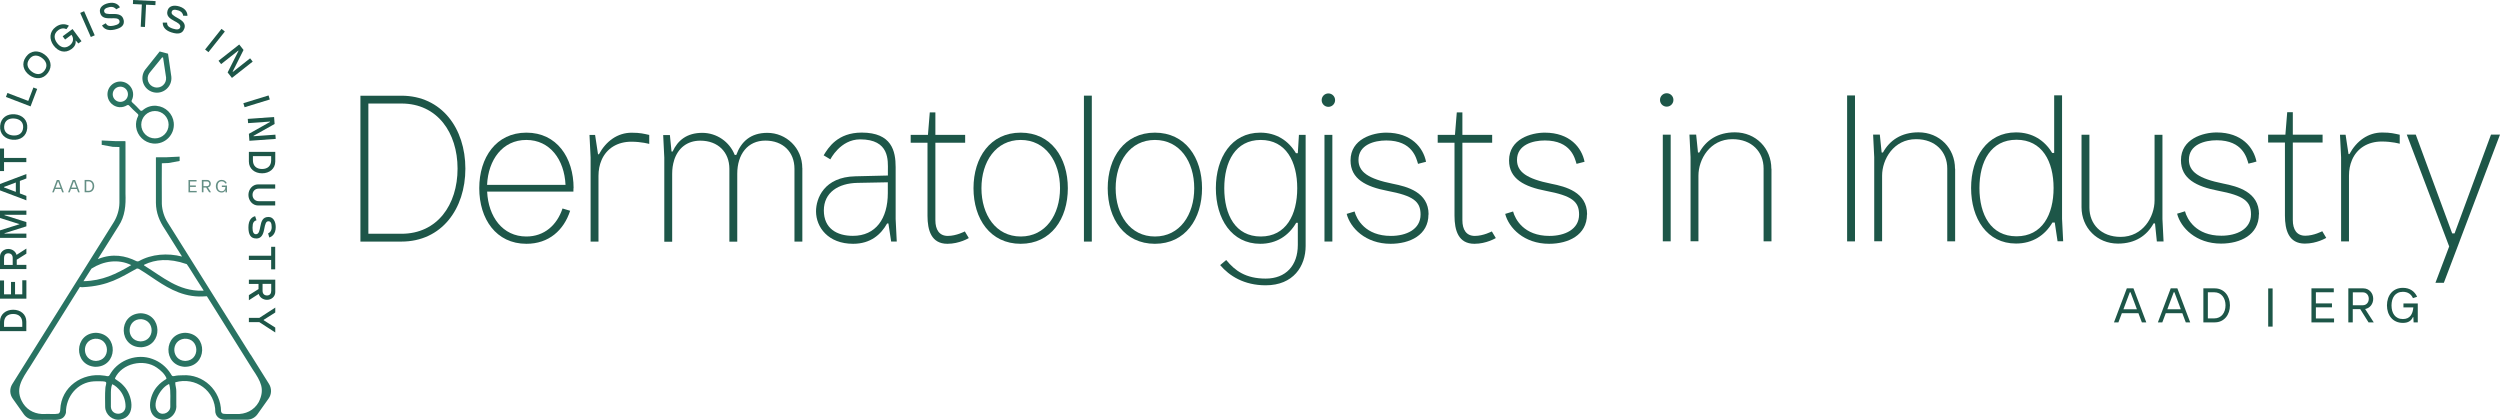 <?xml version="1.0" encoding="UTF-8"?>
<svg id="Layer_2" data-name="Layer 2" xmlns="http://www.w3.org/2000/svg" viewBox="0 0 383.72 64.43">
  <defs>
    <style>
      .cls-1 {
        fill: #648f85;
      }

      .cls-2 {
        fill: #1d5648;
      }

      .cls-3 {
        fill: #297362;
      }
    </style>
  </defs>
  <g id="Layer_6" data-name="Layer 6">
    <g>
      <g>
        <path class="cls-2" d="M71.43,25.88c0,6.18-3.64,11.2-9.82,11.2h-6.29V14.69h6.29c6.18,0,9.82,5.01,9.82,11.2ZM70.23,25.88c0-5.52-3.1-9.99-8.61-9.99h-5.08v19.99h5.08c5.52,0,8.61-4.47,8.61-9.99Z"/>
        <path class="cls-2" d="M88.02,28.89c0,.17,0,.35-.01.52h-13.24c.18,3.85,2.37,6.89,6.02,6.89,2.77,0,4.7-1.76,5.55-4.3l1.17.35c-.97,2.99-3.27,5.07-6.71,5.07-4.66,0-7.24-3.82-7.24-8.53s2.58-8.53,7.24-8.53,7.24,3.82,7.24,8.53ZM74.77,28.37h12.03c-.18-3.85-2.37-6.89-6.02-6.89s-5.84,3.04-6.02,6.89Z"/>
        <path class="cls-2" d="M99.65,20.71v1.38s-1.18-.34-2.75-.34c-2.11,0-3.79,1.01-4.57,2.82v.05h-.02c-.29.69-.45,1.49-.45,2.39v10.07h-1.21v-12.92l-.17-3.45h.86l.45,2.97h.14c1.09-2.02,2.86-3.31,5.02-3.31,1.32,0,1.87.16,2.7.34Z"/>
        <path class="cls-2" d="M123.15,25.77v11.31h-1.21v-11.18c0-2.54-1.73-4.32-4.46-4.32s-4.32,2.11-4.32,5.09v10.42h-1.21v-11.18c0-2.54-1.73-4.32-4.46-4.32-2.04,0-3.44,1.17-4.02,3v.02h0c-.2.62-.3,1.32-.3,2.07v10.42h-1.21v-12.92l-.17-3.45h1.03l.25,2.53h.17c.79-1.74,2.21-2.87,4.55-2.87,2.21,0,4.18,1.36,4.98,3.39h.24c.74-2.03,2.19-3.39,4.77-3.39,2.88,0,5.36,2.3,5.36,5.41Z"/>
        <path class="cls-2" d="M136.37,34.3h-.21c-.93,1.67-2.51,3.12-5.22,3.12-3.83,0-5.69-2.55-5.69-4.98,0-1.97,1.22-5.28,6.04-5.38,2.64-.06,4.16-.09,4.99-.12v-.77c0-1.52.3-4.78-4.26-4.78-3.05,0-4.57,3.07-4.57,3.07l-1.03-.62c.71-1.18,2.14-3.49,5.84-3.49,4.62,0,5.21,2.84,5.21,5.3v7.97l.17,3.45h-.86l-.42-2.77ZM136.27,29.64v-1.66c-1.05.02-3.23.06-4.68.09-2.89.06-5.14,1.45-5.14,4.23s2.01,3.9,4.46,3.9c3.51,0,5.36-2.64,5.36-6.57Z"/>
        <path class="cls-2" d="M148.7,36.54s-1.44.88-3.28.88c-2.48,0-3.06-2.07-3.06-4.31v-11.2h-2.58v-1.21h2.65l.28-3.45h.86v3.45h4.57v1.21h-4.57v11.89c0,1.46.6,2.41,1.91,2.41s2.61-.69,2.61-.69l.61,1.02Z"/>
        <path class="cls-2" d="M163.9,28.89c0,4.71-2.58,8.53-7.24,8.53s-7.24-3.82-7.24-8.53,2.58-8.53,7.24-8.53,7.24,3.82,7.24,8.53ZM162.7,28.89c0-4.09-2.22-7.41-6.03-7.41s-6.03,3.32-6.03,7.41,2.22,7.41,6.03,7.41,6.03-3.32,6.03-7.41Z"/>
        <path class="cls-2" d="M166.37,37.07V14.68h1.21v22.4h-1.21Z"/>
        <path class="cls-2" d="M184.5,28.89c0,4.71-2.58,8.53-7.24,8.53s-7.24-3.82-7.24-8.53,2.58-8.53,7.24-8.53,7.24,3.82,7.24,8.53ZM183.3,28.89c0-4.09-2.22-7.41-6.03-7.41s-6.03,3.32-6.03,7.41,2.22,7.41,6.03,7.41,6.03-3.32,6.03-7.41Z"/>
        <path class="cls-2" d="M200.4,20.71v16.88h0c0,.06,0,.11,0,.17,0,3.09-1.88,6.03-6.13,6.03-3.33,0-5.59-1.45-6.99-3.1l.93-.78c1.34,1.63,2.98,2.85,6.06,2.85s4.93-1.99,4.93-5.17c0-.06,0-.11,0-.17h0v-3.22h-.25c-1.14,1.96-3,3.22-5.52,3.22-4.38,0-6.81-3.82-6.81-8.53s2.42-8.53,6.81-8.53c2.49,0,4.35,1.24,5.49,3.17v-.02h.28l.17-2.81h1.03ZM199.11,28.89c0-4.09-1.72-7.41-5.6-7.41s-5.6,3.32-5.6,7.41,1.72,7.41,5.6,7.41,5.6-3.32,5.6-7.41Z"/>
        <path class="cls-2" d="M202.86,15.37c0-.57.46-1.03,1.03-1.03s1.03.46,1.03,1.03-.46,1.03-1.03,1.03-1.03-.46-1.03-1.03ZM203.29,37.07v-16.37h1.21v16.37h-1.21Z"/>
        <path class="cls-2" d="M219.25,32.92c0,3.17-2.86,4.5-5.81,4.5-3.85,0-6.2-2.45-6.74-4.59l1.21-.37c.32,1.19,1.65,3.75,5.58,3.75,2.35,0,4.55-.99,4.55-3.28,0-2.02-1.12-2.88-5.06-3.63-3.33-.64-5.69-1.83-5.69-4.67,0-3.3,3.39-4.27,5.48-4.27,3.85,0,5.68,2.3,6.11,4.47l-1.23.32c-.26-.84-.83-3.59-4.87-3.59-1.87,0-4.27.67-4.27,2.99,0,1.84,1.5,2.9,5.29,3.66,2.16.43,5.47,1.27,5.47,4.7Z"/>
        <path class="cls-2" d="M229.59,36.54s-1.44.88-3.28.88c-2.48,0-3.06-2.07-3.06-4.31v-11.2h-2.58v-1.21h2.65l.28-3.45h.86v3.45h4.57v1.21h-4.57v11.89c0,1.46.6,2.41,1.91,2.41s2.61-.69,2.61-.69l.61,1.02Z"/>
        <path class="cls-2" d="M243.58,32.92c0,3.17-2.86,4.5-5.81,4.5-3.85,0-6.2-2.45-6.74-4.59l1.21-.37c.32,1.19,1.65,3.75,5.58,3.75,2.35,0,4.55-.99,4.55-3.28,0-2.02-1.12-2.88-5.06-3.63-3.33-.64-5.69-1.83-5.69-4.67,0-3.3,3.39-4.27,5.48-4.27,3.85,0,5.68,2.3,6.11,4.47l-1.23.32c-.26-.84-.83-3.59-4.87-3.59-1.87,0-4.27.67-4.27,2.99,0,1.84,1.5,2.9,5.29,3.66,2.16.43,5.47,1.27,5.47,4.7Z"/>
        <g>
          <path class="cls-2" d="M254.79,15.34c0-.57.46-1.03,1.03-1.03s1.03.46,1.03,1.03-.46,1.03-1.03,1.03-1.03-.46-1.03-1.03ZM255.22,37.04v-16.37h1.21v16.37h-1.21Z"/>
          <path class="cls-2" d="M271.9,25.91v11.13h-1.21v-11.18c0-2.55-1.8-4.5-4.79-4.5-3.44,0-5.21,3.09-5.21,5.6v10.07h-1.21v-12.92l-.17-3.45h1.03l.28,2.75h.2c1.03-1.87,2.81-3.1,5.46-3.1,3.24,0,5.6,2.47,5.6,5.58Z"/>
          <path class="cls-2" d="M283.51,37.05V14.65h1.21v22.4h-1.21Z"/>
          <path class="cls-2" d="M300.09,25.91v11.13h-1.21v-11.18c0-2.55-1.8-4.5-4.79-4.5-3.44,0-5.21,3.09-5.21,5.6v10.07h-1.21v-12.92l-.17-3.45h1.03l.28,2.75h.2c1.03-1.87,2.81-3.1,5.46-3.1,3.24,0,5.6,2.47,5.6,5.58Z"/>
          <path class="cls-2" d="M315.37,34.16h-.35c-1.15,1.96-3.04,3.22-5.59,3.22-4.44,0-6.89-3.82-6.89-8.53s2.45-8.53,6.89-8.53c2.52,0,4.4,1.23,5.55,3.15h.31v-8.84h1.21v18.95l.17,3.45h-.86l-.43-2.88ZM315.2,28.86c0-4.09-1.75-7.41-5.69-7.41s-5.69,3.32-5.69,7.41,1.75,7.41,5.69,7.41,5.69-3.32,5.69-7.41Z"/>
          <path class="cls-2" d="M330.75,34.29h-.2c-1.03,1.87-2.81,3.1-5.46,3.1-3.24,0-5.6-2.47-5.6-5.58v-11.13h1.21v11.18c0,2.55,1.8,4.5,4.79,4.5,3.44,0,5.21-3.09,5.21-5.6v-10.07h1.21v12.92l.17,3.45h-1.03l-.28-2.75Z"/>
          <path class="cls-2" d="M346.71,32.89c0,3.17-2.86,4.5-5.81,4.5-3.85,0-6.2-2.45-6.74-4.59l1.21-.37c.32,1.19,1.65,3.75,5.58,3.75,2.35,0,4.55-.99,4.55-3.28,0-2.02-1.12-2.88-5.06-3.63-3.33-.64-5.69-1.84-5.69-4.67,0-3.3,3.39-4.27,5.48-4.27,3.85,0,5.68,2.3,6.11,4.47l-1.23.32c-.26-.84-.83-3.59-4.87-3.59-1.87,0-4.27.67-4.27,2.99,0,1.84,1.5,2.9,5.29,3.66,2.16.43,5.47,1.27,5.47,4.7Z"/>
          <path class="cls-2" d="M357.05,36.51s-1.44.88-3.28.88c-2.48,0-3.06-2.07-3.06-4.31v-11.2h-2.58v-1.21h2.65l.28-3.45h.86v3.45h4.57v1.21h-4.57v11.89c0,1.46.6,2.41,1.91,2.41s2.61-.69,2.61-.69l.61,1.02Z"/>
          <path class="cls-2" d="M368.33,20.68v1.38s-1.18-.34-2.75-.34c-2.11,0-3.79,1.01-4.57,2.82v.05h-.02c-.29.69-.45,1.49-.45,2.39v10.07h-1.21v-12.92l-.17-3.45h.86l.45,2.97h.14c1.09-2.02,2.86-3.31,5.02-3.31,1.32,0,1.87.16,2.7.34Z"/>
          <path class="cls-2" d="M377.52,37.04l-2.42,6.37h-1.29l2.11-5.58-6.51-17.17h1.38l5.59,15.16h.37l5.59-15.16h1.38l-6.2,16.37Z"/>
        </g>
        <g>
          <path class="cls-2" d="M328.21,48.07h-2.53l-.53,1.41h-.68l1.97-5.22h1.02l1.97,5.22h-.68l-.53-1.41ZM327.99,47.47l-.98-2.61h-.11l-.98,2.61h2.07Z"/>
          <path class="cls-2" d="M334.95,48.07h-2.53l-.53,1.41h-.68l1.97-5.22h1.02l1.97,5.22h-.68l-.53-1.41ZM334.73,47.47l-.98-2.61h-.11l-.98,2.61h2.07Z"/>
          <path class="cls-2" d="M342.27,46.87c0,1.44-.89,2.61-2.33,2.61h-1.75v-5.22h1.75c1.44,0,2.33,1.17,2.33,2.61ZM341.59,46.87c0-1.11-.62-2.01-1.73-2.01h-.98v4.01h.98c1.11,0,1.73-.9,1.73-2.01Z"/>
          <path class="cls-2" d="M348.14,50.13v-5.86h.68v5.86h-.68Z"/>
          <path class="cls-2" d="M358.25,48.88v.6h-3.47v-5.22h3.43v.6h-2.75v1.71h2.47v.6h-2.47v1.71h2.79Z"/>
          <path class="cls-2" d="M362.26,47.45h-1.14v2.03h-.68v-5.22h2.3c.88,0,1.52.71,1.52,1.6,0,.79-.51,1.44-1.24,1.57l1.32,2.05h-.8l-1.27-2.03ZM361.13,46.85h1.54c.55,0,.91-.44.91-.99s-.36-.99-.91-.99h-1.54v1.99Z"/>
          <path class="cls-2" d="M371.1,46.57v2.91h-.64l-.04-.8h-.07c-.25.54-.69.88-1.53.88-1.58,0-2.45-1.2-2.45-2.69s.87-2.69,2.45-2.69c1.07,0,1.81.55,2.18,1.37l-.64.21c-.26-.58-.76-.97-1.54-.97-1.21,0-1.75.93-1.75,2.09s.54,2.09,1.75,2.09c1.1,0,1.51-.78,1.6-1.79h-1.52v-.6h2.2Z"/>
        </g>
      </g>
      <g>
        <g>
          <path class="cls-1" d="M9.37,29.01h-.92l-.19.51h-.25l.71-1.89h.37l.71,1.89h-.25l-.19-.51ZM9.29,28.79l-.36-.94h-.04l-.36.94h.75Z"/>
          <path class="cls-1" d="M11.81,29.01h-.92l-.19.51h-.25l.71-1.89h.37l.71,1.89h-.25l-.19-.51ZM11.73,28.79l-.36-.94h-.04l-.36.94h.75Z"/>
          <path class="cls-1" d="M14.46,28.57c0,.52-.32.94-.84.94h-.63v-1.89h.63c.52,0,.84.42.84.95ZM14.22,28.57c0-.4-.22-.73-.62-.73h-.36v1.45h.36c.4,0,.62-.33.62-.73Z"/>
        </g>
        <g>
          <path class="cls-1" d="M30.19,29.3v.22h-1.26v-1.89h1.24v.22h-1v.62h.89v.22h-.89v.62h1.01Z"/>
          <path class="cls-1" d="M31.64,28.78h-.41v.73h-.25v-1.89h.83c.32,0,.55.26.55.58,0,.29-.18.52-.45.57l.48.74h-.29l-.46-.73ZM31.23,28.57h.56c.2,0,.33-.16.33-.36s-.13-.36-.33-.36h-.56v.72Z"/>
          <path class="cls-1" d="M34.84,28.47v1.05h-.23v-.29h-.04c-.09.2-.25.32-.55.32-.57,0-.89-.44-.89-.97s.32-.97.89-.97c.39,0,.65.2.79.5l-.23.07c-.09-.21-.27-.35-.56-.35-.44,0-.63.34-.63.76s.19.76.63.76c.4,0,.55-.28.58-.65h-.55v-.22h.8Z"/>
        </g>
        <g>
          <path class="cls-2" d="M2.02,47.54c1.12,0,2.02.69,2.02,1.81v1.48H0v-1.48c0-1.12.91-1.81,2.02-1.81ZM2.02,48.19c-.86,0-1.4.48-1.4,1.34v.64h2.8v-.64c0-.86-.54-1.34-1.4-1.34Z"/>
          <path class="cls-2" d="M3.43,43.02h.62v2.82H0v-2.79h.62v2.13h1.07v-1.91h.62v1.91h1.11v-2.16Z"/>
          <path class="cls-2" d="M2.57,39.87v.78h1.48v.65H0v-1.91c0-.68.59-1.18,1.27-1.18.59,0,1.13.37,1.27.91l1.51-.97v.78l-1.48.93ZM1.95,40.66v-1.07c0-.43-.25-.71-.68-.71s-.65.28-.65.71v1.07h1.32Z"/>
          <path class="cls-2" d="M0,32.32h4.05v.65H.69v.06l3.36,1.06v.65l-3.36,1.06v.06h3.36v.65H0v-1.15l3.01-.95-3.01-.95v-1.15Z"/>
          <path class="cls-2" d="M3.05,27.78v1.91l1,.38v.68l-4.05-1.53v-.98l4.05-1.53v.68l-1,.38ZM2.43,28.01l-1.81.68v.08l1.81.68v-1.44Z"/>
          <path class="cls-2" d="M.62,22.81v1.43h3.42v.65H.62v1.37h-.62v-3.46h.62Z"/>
          <path class="cls-2" d="M2.27,17.54c1.15.1,2.02.88,1.91,2.14-.11,1.26-1.1,1.87-2.25,1.77-1.15-.1-2.02-.88-1.91-2.14.11-1.26,1.1-1.87,2.25-1.77ZM2.21,18.19c-.81-.07-1.49.27-1.57,1.17-.08.9.54,1.36,1.34,1.43.81.07,1.49-.27,1.57-1.17.08-.9-.54-1.36-1.34-1.43Z"/>
          <path class="cls-2" d="M5.13,13.43l.58.22-1.02,2.68-3.78-1.45.23-.61,3.2,1.22.79-2.07Z"/>
          <path class="cls-2" d="M6.83,8.36c.93.68,1.28,1.79.53,2.82-.74,1.02-1.91,1.04-2.84.36-.93-.68-1.28-1.79-.53-2.82.74-1.02,1.91-1.04,2.84-.36ZM6.44,8.89c-.65-.48-1.42-.54-1.95.2-.53.73-.24,1.44.41,1.92.65.48,1.42.54,1.95-.2.53-.73.24-1.44-.41-1.92Z"/>
          <path class="cls-2" d="M11.12,4.44l1.39,1.88-.48.35-.4-.45-.03.02c.07.45-.08.88-.61,1.28-1.02.75-2.08.38-2.77-.55-.68-.93-.68-2.09.34-2.84.68-.5,1.41-.52,2.02-.19l-.38.53c-.38-.18-.82-.16-1.27.17-.73.54-.66,1.3-.18,1.95s1.19.94,1.92.4c.63-.47.68-1.12.3-1.65l-.98.73-.37-.5,1.51-1.11Z"/>
          <path class="cls-2" d="M13.94,5.68l-1.63-3.7.6-.26,1.63,3.7-.6.26Z"/>
          <path class="cls-2" d="M18.98,3.04c.17.81-.31,1.27-1.42,1.51-1.07.23-1.65-.16-1.9-.65l.57-.33c.2.36.47.52,1.25.36.65-.14.94-.37.86-.72-.1-.47-.8-.42-1.26-.4-.86.02-1.54-.05-1.73-.92-.15-.71.43-1.22,1.3-1.41,1.02-.22,1.55.25,1.76.64l-.58.31c-.11-.19-.46-.46-1.05-.34-.61.13-.85.36-.79.67.08.37.44.41,1.38.39.8-.02,1.44.14,1.6.9Z"/>
          <path class="cls-2" d="M23.85.79l-1.43-.07-.17,3.42-.65-.03.17-3.42-1.37-.07.03-.62,3.45.17-.03.62Z"/>
          <path class="cls-2" d="M28.29,4.37c-.25.78-.9.95-1.98.6-1.05-.33-1.35-.96-1.33-1.5h.66c0,.41.15.69.91.93.63.2,1,.14,1.11-.2.14-.45-.48-.76-.89-.97-.76-.41-1.31-.81-1.04-1.65.22-.69.98-.85,1.83-.58.99.32,1.22.99,1.21,1.43l-.66-.02c0-.22-.17-.63-.74-.81-.6-.19-.92-.11-1.01.19-.12.36.18.58,1,1.03.7.38,1.18.84.94,1.57Z"/>
          <path class="cls-2" d="M31.48,7.6l2.52-3.17.51.41-2.52,3.17-.51-.41Z"/>
          <path class="cls-2" d="M38.78,9.46l-3.18,2.5-.66-.84,1.67-3.32-.03-.04-2.64,2.08-.4-.51,3.18-2.5.66.84-1.67,3.32.04.04,2.64-2.08.4.51Z"/>
          <path class="cls-2" d="M37.35,15.84l3.87-1.19.19.62-3.87,1.19-.19-.63Z"/>
          <path class="cls-2" d="M42.31,21.32l-4.03.29-.08-1.07,3.24-1.82v-.06s-3.36.24-3.36.24l-.05-.65,4.04-.29.08,1.07-3.24,1.82v.06s3.36-.24,3.36-.24l.05.65Z"/>
          <path class="cls-2" d="M40.22,26.6c-1.12,0-2.02-.69-2.02-1.81v-1.48h4.05v1.48c0,1.12-.91,1.81-2.02,1.81ZM40.22,25.94c.86,0,1.4-.48,1.4-1.34v-.64h-2.8v.64c0,.86.54,1.34,1.4,1.34Z"/>
          <path class="cls-2" d="M42.24,31.54h-2.62c-.86,0-1.49-.76-1.49-1.62s.63-1.62,1.49-1.62h2.62v.65h-2.52c-.57,0-.96.4-.96.96s.4.97.96.97h2.52v.65Z"/>
          <path class="cls-2" d="M39.31,36.6c-.82,0-1.18-.57-1.18-1.7s.5-1.58,1.03-1.72l.21.63c-.4.12-.61.35-.61,1.15,0,.66.17.99.53.99.48,0,.57-.69.66-1.15.16-.85.37-1.5,1.26-1.5.72,0,1.11.68,1.11,1.56,0,1.04-.57,1.47-.99,1.59l-.18-.63c.21-.07.55-.36.55-.95,0-.63-.17-.91-.49-.91-.38,0-.5.35-.67,1.27-.15.79-.44,1.38-1.21,1.38Z"/>
          <path class="cls-2" d="M41.62,41.33v-1.43h-3.42v-.65h3.42v-1.37h.62v3.46h-.62Z"/>
          <path class="cls-2" d="M39.68,44.36v-.78h-1.48v-.65h4.05v1.91c0,.68-.59,1.18-1.27,1.18-.59,0-1.13-.37-1.27-.91l-1.51.97v-.78l1.48-.93ZM40.3,43.57v1.07c0,.43.25.71.68.71s.65-.28.65-.71v-1.07h-1.32Z"/>
          <path class="cls-2" d="M39.81,49.44h-1.61v-.65h1.61l2.44-1.58v.75l-1.78,1.13v.06l1.78,1.13v.75l-2.44-1.58Z"/>
        </g>
        <g>
          <g>
            <path class="cls-3" d="M28.47,51.08h-.06c-3.33.11-3.45,4.96-.12,5.22,3.53.08,3.71-5.06.18-5.22ZM28.46,55.4h-.04c-2.14-.07-2.26-3.18-.12-3.41,2.34-.13,2.49,3.31.17,3.41Z"/>
            <path class="cls-3" d="M14.75,51.08h-.06c-3.33.11-3.45,4.96-.12,5.22,3.53.08,3.71-5.06.18-5.22ZM14.74,55.4h-.04c-2.14-.07-2.26-3.18-.12-3.41,2.34-.13,2.49,3.31.17,3.41Z"/>
            <path class="cls-3" d="M21.61,48.08h-.06c-3.52.16-3.36,5.3.18,5.22,3.32-.26,3.21-5.11-.12-5.22ZM21.6,52.4h-.04c-2.32-.1-2.17-3.53.17-3.41,2.13.23,2.02,3.34-.12,3.41Z"/>
            <path class="cls-3" d="M38.45,54.43h0s0,0,0,0c-3.97-6.33-12.54-19.98-12.72-20.29-.52-.82-.85-1.86-.89-2.84-.02-1.51-.01-5.91,0-6.24.08,0,.17-.01.26-.01h0s.76-.03.76-.03l1.71-.31v-.67l-2.09.1h-1.49s-.04.01-.05.03c0,0,0,0-.01,0,0,.47,0,5.16,0,6.96.02,1.54.53,2.8,1.4,4.09.78,1.26,1.92,3.05,2.61,4.16-2.2-.57-4.68-.4-6.64.71-.12.05-.23.04-.35,0-1.69-.85-3.66-1.22-5.83-.36-.11.04-.11.03-.08-.01.91-1.45,2.29-3.66,3.16-5.03,1-1.5,1.13-3.22,1.06-5-.02-1.97.03-5.56,0-7.19v-.77s-.03-.07-.07-.07h-1.49l-2.09-.1v.67l1.71.31.76.02h.25s0,.06,0,.12c0,1.14,0,6.29,0,8.44-.01,1.04-.34,2.15-.9,3.03-.26.42-12.46,19.87-15.55,24.81-.43.69-.4,1.56.07,2.22l1.71,2.41c.38.53.98.84,1.63.84h.89c.21.02.43.02.64,0h.81,0c1.09.04,2.18.13,2.49-1.07-.02-2.49,1.76-4.68,4.3-4.83.45-.02.88-.02,1.33,0,.19.03.41.01.54.15.07.24-.13.64-.12.92-.08,1.01-.03,1.9-.03,2.9.05,1.17,1.17,2.12,2.39,1.89,2.46-.51,1.78-3.82.44-5.18-.35-.41-.8-.72-1.26-1.02-.04-.04-.06-.09-.06-.14,1.05-2.28,4.4-3.04,6.42-1.62.6.41,1.2.95,1.48,1.62,0,.05-.02.1-.06.14-.46.29-.95.64-1.31,1.07-1.32,1.39-1.95,4.7.56,5.14,1.34.21,2.45-.99,2.32-2.25,0-.56,0-1.43,0-2.06.03-.45-.18-.97-.16-1.41,3.1-.89,6.17,1.26,6.15,4.6.15.86.93,1.23,1.78,1.14.23,0,.47,0,.72,0h0s0,0,0,0c.32,0,.65,0,.98,0h1.36c.65,0,1.25-.31,1.63-.84l1.71-2.41c.47-.66.49-1.53.07-2.22-.79-1.27-2.07-3.31-2.83-4.52ZM22.18,40.61c1.64-.78,3.71-1.03,6.45-.08l.04.02c.45.61.8,1.26,1.28,1.99.59.94,1.2,1.89,1.3,2.04-.02.06-.11.02-.22.04-3.65.08-6.07-2.12-8.83-3.82-.11-.07-.15-.13-.02-.19ZM14.04,41.23c1.86-1.19,4.12-1.51,6.09-.55v.02c-2.3,1.35-4.4,2.4-7.32,2.46.3-.46.94-1.51,1.23-1.93ZM18.44,59.97c.53.67.83,1.54.83,2.39v.05c-.04,1.42-2.14,1.48-2.25.05-.01-.55,0-1.32,0-1.85,0-.56-.01-1.12.2-1.64.47.19.89.61,1.22,1ZM26.14,62.38v.02c.02.88-1.1,1.44-1.79.89-1.25-1.09.23-3.65,1.42-4.26.18-.12.2-.11.24.1.23.91.1,2.39.13,3.24ZM34.72,63.53c-.38,0-.67.03-.79-.39-.03-3.19-2.71-5.76-5.91-5.54-.42,0-.86.02-1.3.12-.08.01-.16.02-.24,0-.12-.05-.19-.22-.28-.36-.65-1.05-1.66-1.86-2.82-2.27-2.29-.85-5.05.09-6.36,2.15-.12.16-.2.41-.35.48-.21.07-.49-.07-.72-.07-3.32-.51-6.57,1.73-6.7,5.21,0,.25-.07.55-.31.63-.57.12-1.4.01-2.04.05-1.33.08-2.6-.46-3.34-1.6-1.38-2.19-.18-3.75,1.06-5.67,2.32-3.71,7.48-11.97,7.65-12.24.09.05.2.05.39.05,4.02-.19,5.89-1.53,8.32-2.85.13-.03.24-.02.36.06.61.36,1.25.79,1.87,1.21,2.06,1.39,4.32,2.93,7.32,3.01.36,0,.87-.01,1.19-.04.05,0,.04.02.06.04.27.44.47.76.83,1.32,1.51,2.42,4.65,7.43,6.16,9.85,1.26,1.87,1.91,3.03.97,4.98l-.03.06c-.7,1.26-2.05,1.91-3.48,1.82-.41,0-1.11,0-1.52,0Z"/>
          </g>
          <path class="cls-3" d="M24.05,16.24c-.84-.08-1.61.2-2.18.71-.11.09-.27.08-.36-.02-.39-.43-.8-.85-1.23-1.23-.09-.08-.11-.21-.06-.31.17-.33.25-.72.2-1.14-.11-.89-.82-1.61-1.71-1.72-1.28-.16-2.37.92-2.2,2.21.11.91.88,1.64,1.79,1.71.44.03.85-.08,1.19-.29.11-.07.25-.05.33.04.19.21.39.42.6.62.23.23.47.45.72.67.09.08.12.2.06.31-.26.5-.38,1.08-.31,1.69.16,1.34,1.26,2.41,2.61,2.54,1.83.17,3.35-1.36,3.17-3.19-.14-1.37-1.25-2.47-2.62-2.59ZM18.47,15.64c-.64,0-1.17-.52-1.17-1.17s.52-1.17,1.17-1.17,1.17.52,1.17,1.17-.52,1.17-1.17,1.17ZM23.78,21.24c-1.16,0-2.1-.94-2.1-2.1s.94-2.1,2.1-2.1,2.1.94,2.1,2.1-.94,2.1-2.1,2.1Z"/>
          <path class="cls-3" d="M25.79,8.24l-1.28-.34-2.24,2.81c-.9,1.27-.26,3.04,1.24,3.44h0c1.5.4,2.94-.83,2.79-2.37l-.51-3.54ZM23.71,13.39c-.95-.25-1.36-1.38-.78-2.18l1.96-2.41.14.04.46,3.05c.1.98-.81,1.76-1.76,1.5h0Z"/>
        </g>
      </g>
    </g>
  </g>
</svg>
